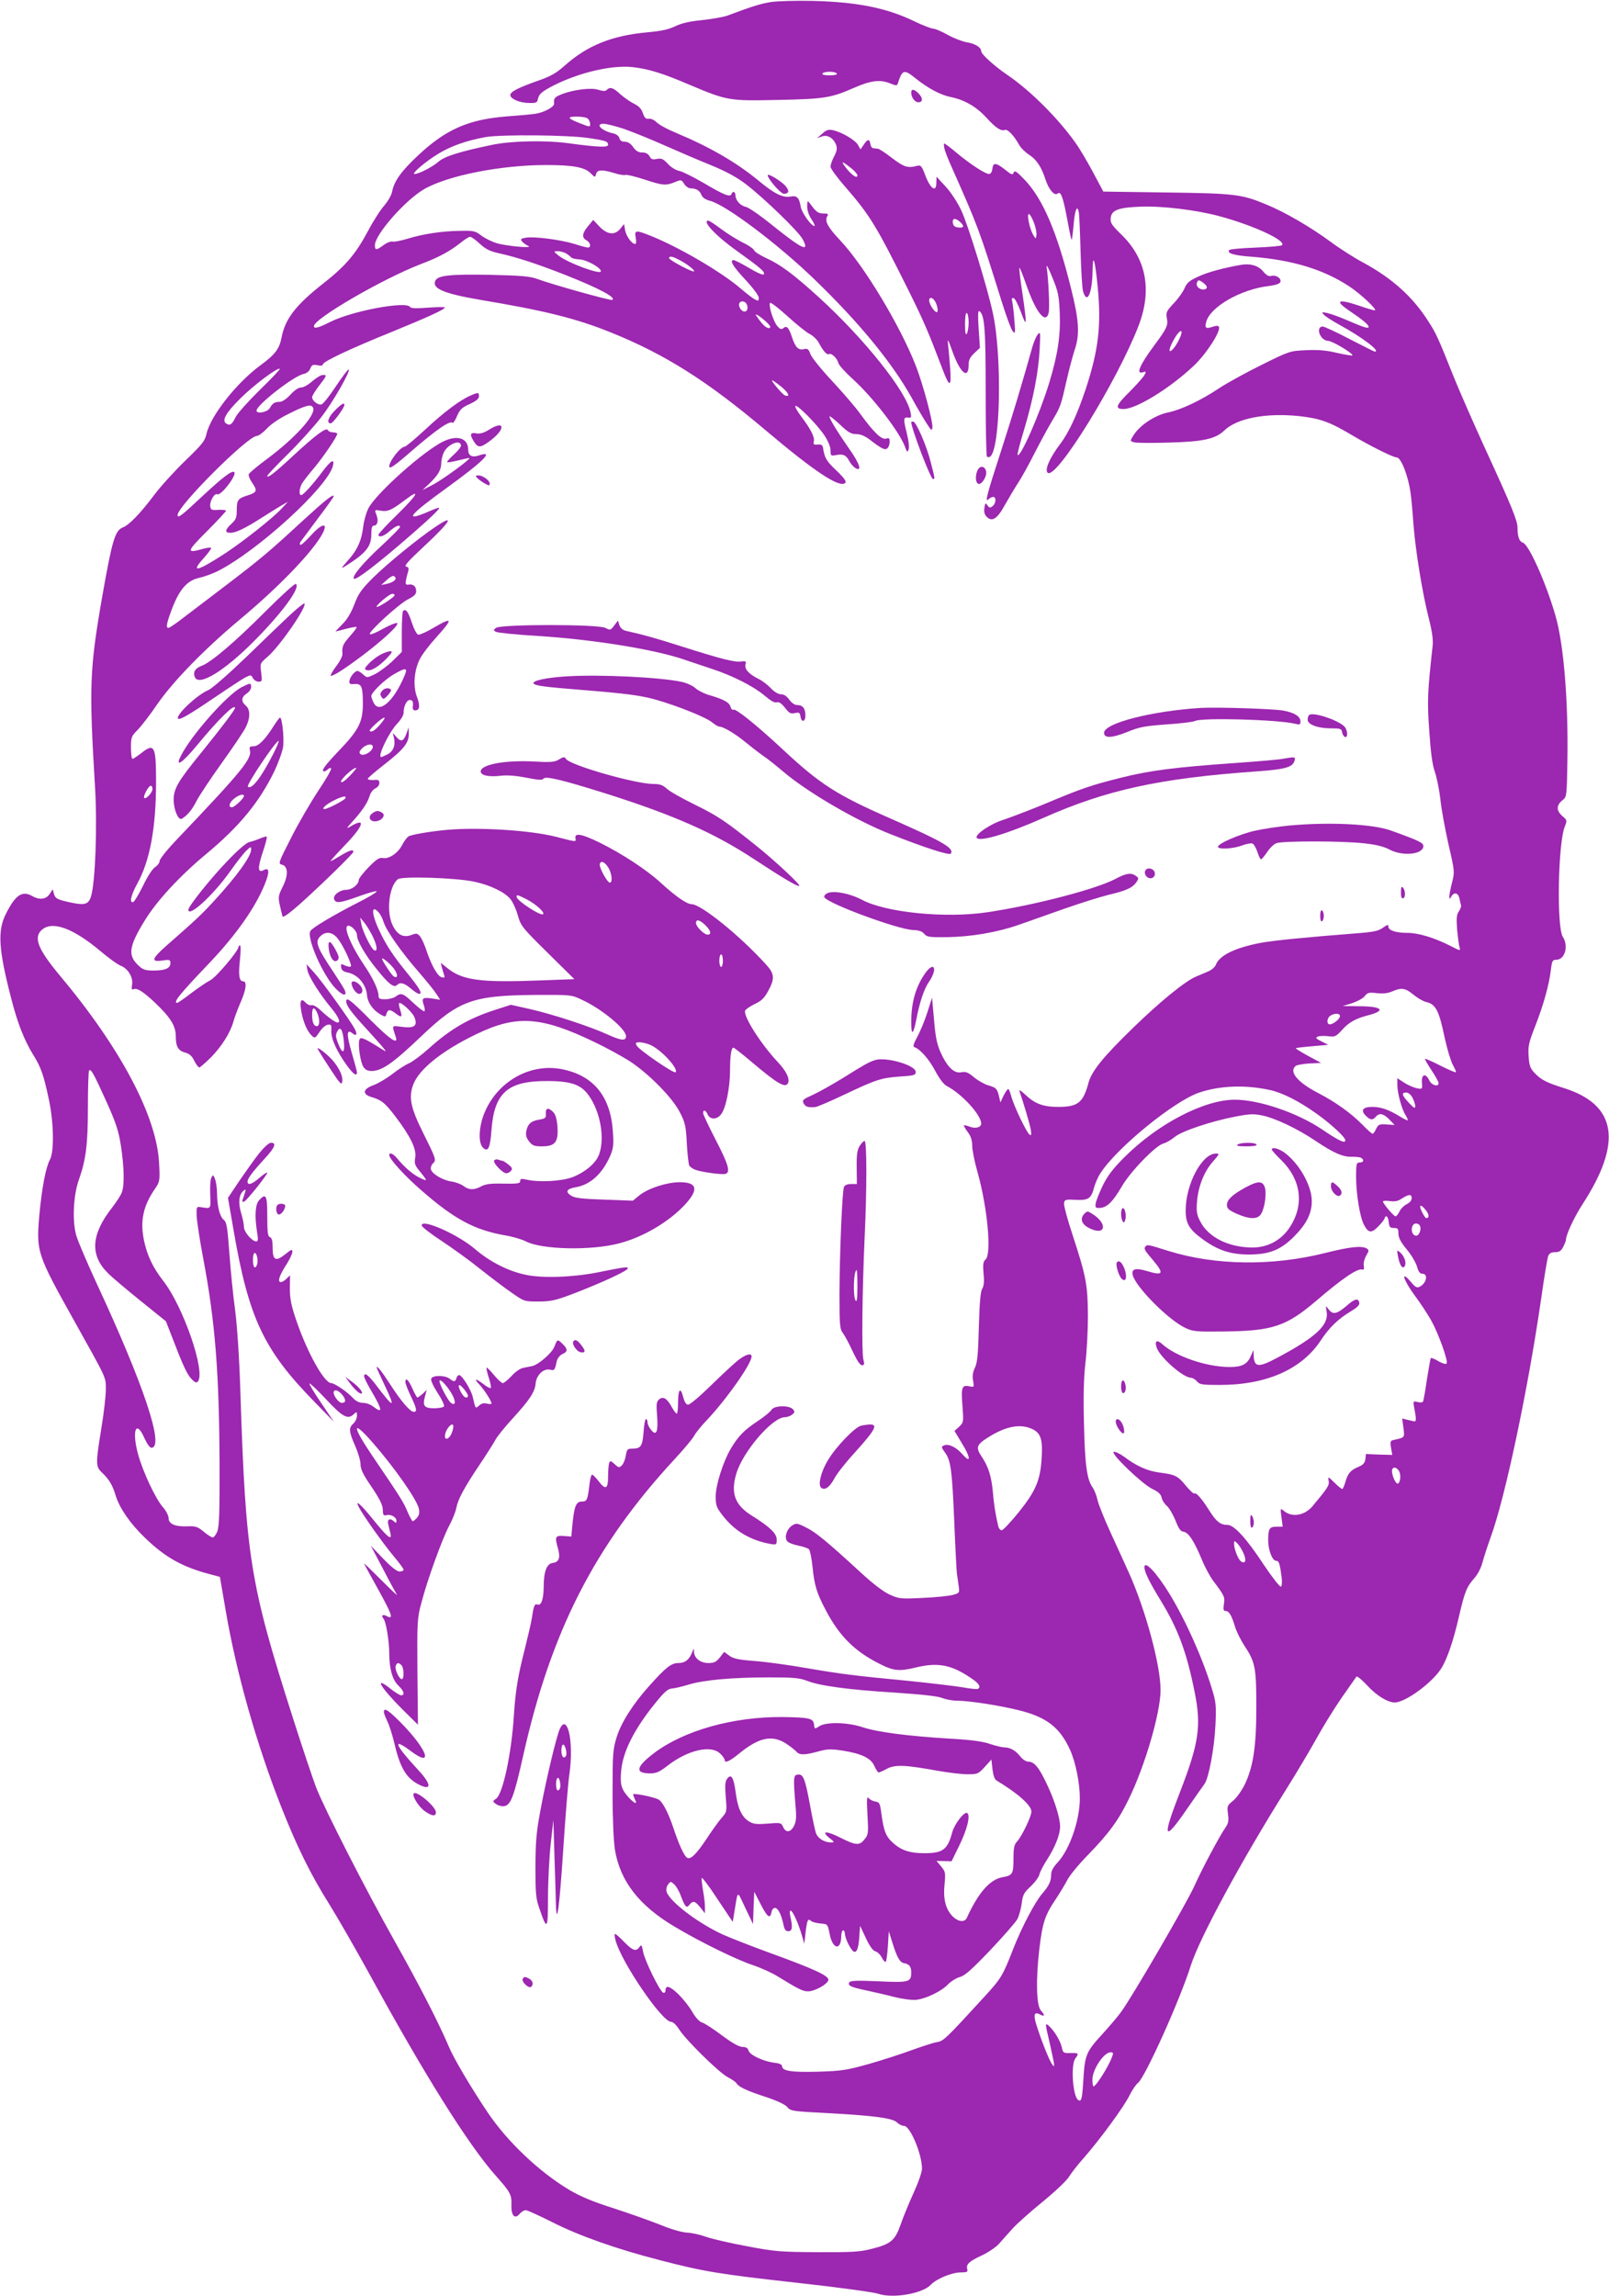 <?xml version="1.0" standalone="no"?>
<!DOCTYPE svg PUBLIC "-//W3C//DTD SVG 20010904//EN"
 "http://www.w3.org/TR/2001/REC-SVG-20010904/DTD/svg10.dtd">
<svg version="1.0" xmlns="http://www.w3.org/2000/svg"
 width="897pt" height="1280pt" viewBox="0 0 897 1280"
 preserveAspectRatio="xMidYMid meet">
<g transform="translate(0,1280) scale(0.1,-0.1)"
fill="#9c27b0" stroke="none">
<path d="M4300 12789 c-58 -9 -109 -25 -245 -76 -22 -8 -85 -19 -140 -25 -71
-7 -114 -17 -150 -34 -37 -18 -77 -27 -155 -34 -198 -18 -335 -73 -461 -185
-47 -42 -78 -60 -147 -84 -113 -40 -157 -62 -157 -81 0 -21 53 -44 105 -44 37
-1 45 2 48 19 6 31 21 44 91 80 144 72 322 113 436 101 90 -10 166 -33 320
-99 211 -89 220 -90 495 -84 256 5 295 12 420 67 93 41 146 48 200 26 38 -15
41 -15 46 1 24 75 34 78 96 28 71 -57 140 -94 198 -106 76 -15 144 -54 199
-115 52 -57 82 -77 104 -68 15 5 50 -32 79 -84 9 -17 35 -42 57 -56 40 -26 67
-67 90 -138 18 -55 50 -92 67 -77 18 15 30 -17 55 -150 10 -57 21 -106 23
-108 2 -2 7 35 11 82 7 84 20 117 29 73 3 -13 7 -111 10 -218 3 -107 9 -208
14 -224 22 -76 51 -12 53 114 1 106 14 63 29 -94 20 -211 4 -346 -66 -561 -47
-142 -95 -246 -143 -309 -60 -79 -90 -149 -69 -162 51 -32 386 512 505 819 77
200 44 375 -97 511 -52 51 -61 64 -58 90 4 45 42 59 164 64 121 5 312 -18 442
-53 189 -51 374 -136 349 -162 -5 -4 -71 -10 -147 -13 -77 -3 -142 -9 -146
-13 -18 -18 23 -31 123 -38 228 -18 399 -70 543 -164 65 -42 163 -135 144
-135 -6 0 -44 11 -84 25 -124 42 -144 30 -52 -31 68 -46 102 -74 102 -86 0
-12 -27 -3 -120 37 -41 18 -91 36 -110 40 -31 7 -33 6 -21 -8 7 -9 47 -35 89
-58 125 -68 232 -149 196 -149 -3 0 -66 32 -140 70 -74 39 -142 70 -150 70
-23 0 -28 -28 -10 -55 10 -15 26 -25 40 -25 22 0 136 -67 136 -81 0 -3 -37 3
-82 13 -61 15 -107 19 -175 16 -91 -4 -93 -4 -250 -82 -87 -43 -195 -102 -241
-133 -98 -65 -207 -117 -280 -132 -74 -15 -162 -74 -195 -131 -18 -29 -18 -29
8 -36 14 -3 101 -4 193 -1 188 5 258 20 307 67 71 69 231 99 414 81 119 -13
173 -32 297 -106 101 -60 231 -125 251 -125 24 0 65 -106 77 -200 4 -25 11
-103 16 -175 12 -149 50 -385 87 -528 17 -67 23 -114 20 -145 -29 -262 -31
-309 -19 -476 8 -121 17 -188 31 -228 11 -32 25 -101 31 -154 5 -52 26 -165
45 -250 35 -151 35 -155 20 -213 -8 -32 -15 -67 -15 -77 1 -18 1 -18 11 -1 15
26 38 21 45 -10 3 -16 7 -33 9 -39 2 -7 -4 -22 -12 -34 -13 -18 -14 -38 -10
-99 4 -42 10 -87 13 -99 7 -24 7 -24 -53 7 -90 45 -176 71 -237 71 -65 0 -106
14 -106 35 0 13 -6 11 -30 -6 -24 -18 -51 -24 -142 -31 -281 -22 -469 -40
-542 -54 -140 -27 -227 -69 -247 -120 -4 -13 -24 -31 -44 -39 -19 -8 -50 -21
-68 -29 -60 -25 -201 -140 -351 -286 -165 -160 -230 -241 -247 -303 -30 -113
-59 -137 -169 -137 -84 0 -130 17 -184 68 -21 20 -36 30 -33 21 22 -64 57
-181 63 -213 5 -30 4 -37 -6 -31 -16 10 -88 160 -102 213 -6 23 -14 42 -17 42
-4 0 -16 -17 -26 -37 l-18 -38 -7 31 c-10 45 -17 52 -60 64 -21 6 -57 26 -80
45 -33 28 -47 33 -71 28 -40 -8 -78 29 -115 110 -21 48 -29 86 -37 184 l-11
122 -26 -82 c-15 -46 -40 -107 -56 -136 -22 -41 -26 -55 -16 -58 33 -12 82
-68 116 -133 24 -44 47 -75 65 -84 84 -44 191 -161 191 -209 0 -21 -31 -30
-65 -17 -15 6 -29 9 -31 7 -2 -2 7 -19 21 -37 18 -24 25 -47 25 -77 0 -23 13
-90 30 -148 56 -201 79 -457 44 -486 -13 -11 -15 -26 -11 -77 5 -45 2 -70 -7
-85 -10 -16 -15 -77 -19 -213 -4 -153 -8 -198 -22 -228 -12 -25 -15 -47 -10
-72 6 -37 6 -37 -23 -31 -40 8 -45 -7 -36 -115 6 -84 6 -87 -19 -111 l-26 -23
39 -65 c51 -81 55 -121 7 -67 -34 40 -77 61 -102 52 -19 -8 -19 -10 5 -43 31
-44 38 -99 50 -386 6 -148 13 -279 15 -290 2 -11 6 -39 9 -62 6 -42 6 -42 -31
-53 -21 -6 -97 -14 -169 -17 -125 -6 -133 -5 -185 19 -34 15 -95 62 -162 124
-186 171 -250 224 -304 250 -50 25 -54 25 -78 10 -28 -19 -43 -62 -28 -85 5
-9 33 -20 61 -26 28 -5 56 -15 62 -21 6 -6 15 -51 20 -100 10 -100 23 -145 75
-242 73 -139 157 -224 290 -292 84 -44 115 -48 210 -25 123 30 198 16 307 -58
46 -30 58 -50 40 -61 -5 -3 -44 1 -88 9 -43 7 -176 23 -294 35 -312 30 -376
38 -569 71 -96 17 -226 35 -290 40 -93 7 -122 13 -145 30 l-29 21 -24 -31
c-20 -25 -32 -31 -64 -31 -44 0 -79 27 -80 63 0 21 -1 21 -10 -3 -17 -42 -40
-60 -77 -60 -40 0 -71 -25 -163 -128 -90 -100 -156 -204 -181 -285 -21 -67
-23 -90 -23 -312 0 -144 6 -270 13 -315 29 -176 135 -312 332 -429 144 -86
346 -185 440 -216 42 -14 104 -42 136 -62 119 -73 140 -83 169 -83 38 0 109
40 113 63 5 23 -80 62 -328 152 -102 37 -218 83 -259 101 -140 64 -299 185
-315 240 -3 11 0 29 8 39 14 19 15 19 35 1 11 -10 28 -39 37 -65 23 -61 32
-70 48 -48 19 24 31 21 60 -15 l26 -33 0 36 c0 19 -5 61 -11 93 -5 31 -9 62
-7 68 2 5 42 -47 88 -118 l85 -127 8 49 c22 133 14 130 62 29 l43 -90 3 90 4
90 38 -74 c37 -71 51 -79 59 -36 2 11 10 20 18 20 17 0 35 -35 47 -90 6 -31
13 -40 28 -40 22 0 25 23 11 82 -4 20 -4 33 2 33 11 0 44 -74 63 -140 l13 -45
7 64 c9 71 13 79 31 63 7 -6 31 -12 53 -14 39 -3 39 -3 50 -57 16 -87 64 -97
65 -13 0 17 5 32 10 32 6 0 10 -8 10 -17 1 -31 38 -103 54 -103 16 0 24 30 28
105 l3 40 32 -68 c21 -45 40 -71 53 -74 12 -3 28 -19 36 -35 9 -17 19 -27 22
-23 4 4 9 43 12 88 l5 82 22 -70 c24 -77 41 -105 63 -108 29 -5 40 -19 40 -51
0 -55 -11 -58 -183 -50 -119 5 -156 4 -162 -6 -11 -18 9 -27 95 -45 41 -9 113
-25 158 -37 49 -12 100 -18 122 -15 56 7 141 49 175 86 17 17 47 36 67 41 28
8 66 42 170 151 73 77 141 155 150 172 9 18 20 57 24 87 6 48 12 60 50 95 23
22 46 52 49 68 4 15 24 54 46 87 41 64 69 135 69 178 0 47 -29 142 -71 231
-45 97 -72 131 -105 131 -13 0 -32 12 -44 27 -27 35 -57 52 -90 53 -14 0 -51
9 -81 19 -39 14 -104 23 -230 30 -228 14 -398 36 -479 63 -83 28 -204 31 -242
6 -26 -17 -27 -17 -30 10 -4 34 -26 39 -178 41 -274 2 -550 -76 -715 -202
-100 -76 -107 -112 -21 -112 35 0 53 8 99 44 113 87 242 116 292 66 14 -13 25
-29 25 -35 0 -20 26 -9 80 35 110 90 183 106 261 57 24 -16 50 -36 58 -45 17
-21 46 -21 122 0 51 14 70 15 136 5 107 -17 160 -43 178 -87 9 -19 19 -35 23
-35 4 0 26 9 47 21 46 24 104 21 285 -12 58 -10 131 -19 164 -19 56 0 60 2 96
41 l37 41 6 -54 c4 -34 12 -57 23 -63 118 -71 194 -138 194 -173 0 -27 -53
-138 -81 -168 -15 -16 -19 -35 -19 -96 0 -84 -5 -92 -62 -102 -70 -13 -133
-85 -198 -226 -12 -27 -48 -23 -79 8 -39 39 -54 97 -45 181 6 62 4 69 -19 97
l-26 31 42 -1 42 -1 44 90 c44 90 62 167 43 179 -16 10 -70 -60 -83 -106 -26
-98 -52 -118 -156 -118 -81 0 -128 16 -174 57 -41 37 -52 65 -66 168 -7 54
-11 60 -33 63 -14 2 -31 11 -37 19 -10 13 -12 -5 -7 -93 6 -102 5 -111 -16
-136 -28 -37 -49 -35 -136 9 -77 39 -110 38 -59 -3 28 -22 28 -24 8 -24 -36 0
-71 21 -83 49 -6 15 -21 86 -34 158 -28 150 -38 176 -69 171 -24 -3 -25 -15
-12 -174 6 -65 4 -86 -9 -113 -20 -37 -46 -38 -61 -3 -10 22 -14 23 -85 17
-64 -5 -80 -3 -106 13 -40 26 -62 75 -73 163 -11 82 -25 104 -47 74 -12 -15
-13 -37 -8 -102 7 -81 6 -83 -22 -115 -16 -18 -55 -72 -87 -121 -57 -85 -87
-114 -107 -102 -16 10 -45 73 -74 160 -29 89 -63 154 -86 165 -31 15 -140 36
-140 28 0 -5 5 -18 10 -29 17 -31 -5 -22 -39 16 -38 43 -45 71 -38 144 9 106
72 231 188 375 52 64 71 82 95 84 16 1 58 11 94 22 86 26 246 40 446 40 138 0
171 -3 213 -19 70 -28 231 -50 492 -66 149 -10 239 -20 262 -30 20 -8 57 -15
83 -15 67 0 241 -27 351 -55 149 -38 222 -95 278 -218 31 -67 55 -186 55 -271
0 -122 -57 -287 -125 -359 -24 -26 -35 -46 -35 -68 0 -36 -13 -62 -51 -106
-40 -47 -112 -184 -159 -303 -60 -154 -67 -166 -162 -270 -217 -237 -228 -247
-264 -253 -20 -3 -83 -24 -142 -45 -59 -22 -168 -57 -242 -78 -122 -34 -149
-38 -280 -42 -148 -4 -200 4 -200 31 0 9 -15 16 -43 19 -60 7 -138 43 -144 68
-4 14 -14 20 -33 20 -19 0 -57 21 -116 65 -48 36 -97 68 -110 71 -14 4 -35 26
-53 57 -16 29 -52 74 -79 101 -48 46 -72 53 -72 20 0 -9 -6 -14 -12 -12 -19 6
-105 182 -113 230 -7 37 -9 40 -20 25 -19 -27 -37 -21 -85 28 -24 25 -47 45
-51 45 -4 0 -3 -17 3 -37 33 -122 259 -453 309 -453 11 0 29 -17 45 -42 38
-60 223 -242 272 -267 23 -12 45 -27 49 -35 12 -19 55 -40 166 -76 62 -21 104
-41 116 -55 17 -22 28 -24 227 -34 259 -14 361 -28 385 -52 11 -11 28 -19 39
-19 34 0 100 -157 100 -238 0 -20 -20 -77 -47 -136 -25 -55 -58 -135 -72 -176
-31 -89 -55 -109 -163 -136 -61 -16 -109 -19 -298 -18 -208 1 -238 3 -395 33
-93 17 -197 41 -230 53 -33 12 -80 22 -105 23 -26 1 -87 18 -145 42 -55 22
-173 64 -262 93 -117 37 -186 66 -249 103 -169 101 -348 271 -458 436 -91 136
-187 298 -213 361 -57 134 -164 343 -303 590 -162 288 -390 735 -437 855 -17
44 -77 222 -132 395 -238 745 -261 891 -291 1815 -6 191 -18 364 -29 451 -11
78 -25 220 -32 315 -11 148 -15 176 -31 189 -23 18 -37 76 -38 147 0 28 -5 64
-11 80 -9 25 -11 26 -20 10 -6 -10 -9 -52 -7 -95 3 -83 6 -80 -52 -71 -24 4
-25 2 -24 -46 1 -27 17 -135 37 -240 67 -354 89 -639 91 -1145 1 -272 -2 -352
-13 -378 -7 -17 -19 -32 -25 -32 -6 0 -29 14 -50 32 -34 28 -46 32 -90 30 -68
-3 -106 13 -106 45 0 14 -14 42 -32 62 -41 47 -111 196 -138 294 -36 131 -12
197 34 93 15 -33 31 -56 40 -56 75 0 -42 351 -307 920 -52 113 -103 232 -112
264 -23 79 -16 226 15 311 39 110 50 195 50 404 0 109 3 201 7 204 10 11 26
-18 96 -173 54 -120 68 -163 81 -246 18 -117 21 -221 5 -261 -5 -15 -30 -53
-53 -83 -119 -151 -126 -267 -23 -368 24 -24 106 -93 183 -155 l139 -112 33
-85 c62 -162 84 -209 109 -236 18 -19 27 -24 35 -16 48 48 -80 421 -194 565
-55 71 -87 137 -105 221 -23 111 -5 194 62 291 26 39 27 43 22 140 -12 261
-215 644 -554 1048 -125 150 -149 215 -96 257 59 47 173 4 321 -120 46 -39 98
-77 117 -84 41 -17 69 -67 61 -107 -4 -21 -2 -27 9 -23 20 8 53 -13 119 -75
88 -84 116 -130 116 -188 0 -58 14 -81 55 -91 21 -6 36 -19 48 -45 10 -20 23
-37 28 -37 5 0 33 25 64 55 60 61 109 138 126 200 6 22 24 70 40 107 32 73 37
118 14 118 -22 0 -27 36 -17 123 4 42 5 77 0 77 -4 0 -8 -3 -8 -7 0 -23 -124
-169 -156 -186 -21 -11 -69 -43 -108 -73 -39 -30 -74 -54 -78 -54 -26 0 14 49
182 225 147 155 254 307 306 436 28 69 26 96 -6 79 -33 -18 -35 11 -5 100 15
45 25 83 22 86 -2 3 -20 -2 -38 -10 -19 -8 -46 -17 -60 -20 -16 -4 -63 -44
-120 -104 -92 -95 -219 -254 -219 -273 0 -46 140 82 233 214 36 51 77 103 91
116 24 23 26 23 26 5 0 -37 -80 -148 -205 -284 -71 -78 -107 -111 -269 -253
-80 -71 -86 -91 -21 -81 41 6 45 4 45 -15 0 -28 -29 -41 -93 -41 -46 0 -60 4
-85 28 -61 57 -54 106 35 251 69 112 195 248 343 371 184 153 294 287 377 456
24 50 47 113 51 140 7 48 -5 164 -17 164 -3 0 -19 -21 -36 -48 -48 -76 -84
-112 -112 -112 -21 0 -24 -4 -20 -21 13 -47 -43 -116 -400 -491 -57 -59 -103
-116 -103 -127 0 -10 -12 -26 -26 -35 -15 -10 -43 -54 -67 -104 -23 -47 -48
-88 -54 -90 -23 -7 -14 36 22 102 71 128 105 312 105 568 0 202 -9 219 -85
158 -21 -16 -42 -30 -46 -30 -5 0 -9 28 -9 63 0 58 3 64 36 97 19 19 70 84
111 145 89 128 261 305 458 470 209 174 390 360 454 465 48 79 11 81 -58 3
-28 -31 -54 -54 -57 -50 -4 4 -3 12 3 19 5 7 48 65 96 129 48 63 87 118 87
122 0 17 -46 -20 -177 -140 -182 -168 -227 -206 -421 -354 -90 -68 -197 -150
-238 -181 -41 -32 -79 -58 -85 -58 -16 0 -10 27 22 112 41 105 84 153 150 167
27 6 73 23 102 37 225 114 612 468 643 587 10 43 -10 32 -57 -30 -55 -74 -109
-133 -120 -133 -15 0 -10 44 8 70 9 14 39 52 67 85 52 63 126 172 126 187 0 4
-11 8 -24 8 -13 0 -26 6 -28 12 -7 19 -67 -25 -193 -142 -108 -100 -145 -128
-145 -113 0 5 52 60 116 123 64 63 146 154 183 202 65 82 171 268 154 268 -5
0 -36 -42 -71 -94 -34 -52 -70 -97 -79 -100 -17 -7 -53 19 -53 40 0 7 15 32
33 56 50 65 51 68 28 68 -12 0 -38 -16 -60 -35 -21 -19 -49 -35 -62 -35 -15 0
-37 -15 -60 -40 -23 -25 -46 -40 -60 -40 -28 0 -40 -8 -55 -35 -13 -23 -74
-34 -74 -14 0 31 206 192 261 204 19 4 34 16 39 31 8 20 14 23 40 18 19 -4 30
-2 30 5 0 15 150 86 382 180 198 81 298 126 298 137 0 3 -42 3 -94 -1 -65 -5
-96 -4 -100 4 -22 34 -324 -22 -446 -84 -65 -33 -90 -39 -90 -23 1 42 384 264
594 345 103 39 162 71 223 119 23 19 47 34 54 34 6 0 31 -17 54 -39 34 -31 56
-42 116 -55 97 -22 206 -58 359 -118 192 -76 287 -127 263 -140 -8 -5 -331 85
-418 117 -41 15 -89 19 -265 23 -224 4 -292 -3 -304 -35 -17 -42 51 -70 249
-104 364 -61 537 -104 730 -182 301 -121 539 -271 865 -547 272 -230 412 -322
442 -292 8 8 -5 27 -50 70 -56 53 -65 69 -74 127 -3 15 -10 19 -30 17 -21 -2
-25 1 -21 17 6 23 -17 69 -70 139 -22 29 -37 56 -33 59 10 10 121 -103 162
-164 21 -32 34 -64 34 -83 0 -31 2 -32 30 -27 40 8 58 0 75 -34 9 -16 24 -33
35 -39 37 -20 23 25 -35 107 -67 96 -116 176 -110 182 3 2 29 -19 59 -47 44
-42 61 -52 90 -52 24 0 48 -10 79 -34 65 -50 82 -57 95 -44 7 7 12 23 12 36 0
19 -4 22 -20 17 -25 -8 -69 35 -142 135 -25 36 -96 118 -157 184 -61 65 -116
133 -123 152 -10 28 -16 32 -35 28 -32 -8 -49 9 -68 67 -18 55 -30 66 -49 49
-11 -8 -18 -5 -34 14 -21 27 -47 107 -40 127 2 7 42 -23 94 -70 49 -45 106
-91 126 -102 21 -10 45 -34 54 -52 22 -43 45 -68 56 -61 13 8 45 -23 52 -50 3
-12 39 -52 80 -89 113 -102 265 -300 293 -382 9 -26 12 -28 18 -11 5 11 1 49
-10 92 -20 80 -19 90 9 86 16 -2 18 2 12 30 -23 116 -256 408 -509 639 -141
128 -215 184 -295 220 -34 16 -65 35 -68 44 -4 9 -33 29 -67 45 -33 17 -86 50
-119 75 -33 25 -64 45 -69 45 -38 0 42 -86 161 -170 128 -92 154 -114 149
-128 -3 -8 -32 4 -81 33 -42 25 -82 45 -88 45 -25 0 -4 -35 65 -109 43 -46 75
-89 75 -101 0 -18 -3 -19 -22 -9 -13 7 -48 34 -78 60 -107 92 -339 228 -499
293 -87 35 -95 34 -87 -9 4 -21 3 -35 -3 -35 -19 0 -49 42 -56 76 l-6 35 -20
-25 c-31 -39 -73 -35 -117 11 l-35 37 -28 -34 c-34 -40 -37 -65 -9 -80 22 -12
27 -40 8 -40 -7 0 -41 9 -75 20 -78 24 -227 43 -271 35 -29 -5 -32 -8 -21 -22
8 -8 22 -19 34 -24 32 -15 -123 -1 -178 16 -26 8 -64 27 -84 42 -34 26 -43 28
-120 26 -101 -1 -207 -18 -292 -44 -36 -11 -73 -18 -82 -16 -10 3 -33 -6 -50
-19 -41 -30 -49 -30 -49 -1 0 59 167 249 272 311 131 77 429 136 683 136 148
0 215 -12 248 -46 24 -24 25 -24 30 -4 6 24 33 26 102 5 27 -9 55 -13 63 -10
7 2 53 -9 103 -25 102 -34 122 -36 172 -15 34 14 36 14 51 -10 9 -14 25 -25
35 -25 32 0 52 -12 61 -36 6 -15 22 -27 50 -34 89 -24 376 -240 579 -436 248
-239 432 -463 541 -657 34 -62 74 -130 89 -152 23 -36 26 -38 29 -18 4 30 -51
237 -92 343 -87 223 -288 558 -423 701 -68 72 -86 106 -72 132 9 14 5 17 -21
17 -29 0 -40 8 -74 55 -15 19 -15 18 -16 -16 0 -22 9 -50 25 -73 13 -20 20
-36 16 -36 -19 0 -70 72 -77 107 -9 53 -21 64 -59 57 -42 -7 -89 16 -180 92
-125 102 -269 185 -460 265 -44 18 -90 43 -103 56 -14 14 -33 23 -45 21 -17
-2 -24 5 -33 31 -8 24 -22 39 -48 52 -21 10 -55 34 -77 53 -41 38 -58 43 -76
25 -8 -8 -20 -8 -46 0 -40 14 -142 1 -207 -25 -38 -15 -44 -23 -41 -51 3 -18
-55 -50 -103 -57 -22 -4 -95 -10 -161 -15 -214 -17 -340 -72 -497 -220 -92
-86 -131 -142 -142 -199 -3 -19 -23 -53 -43 -77 -21 -23 -62 -87 -91 -142 -69
-129 -124 -194 -247 -291 -156 -122 -215 -199 -235 -302 -12 -64 -36 -96 -115
-154 -137 -100 -281 -284 -304 -385 -8 -39 -25 -59 -119 -150 -60 -58 -138
-144 -173 -191 -75 -100 -139 -167 -174 -180 -44 -17 -60 -73 -115 -385 -71
-409 -74 -500 -40 -1066 13 -221 1 -533 -23 -607 -14 -44 -35 -50 -117 -32
-71 15 -83 22 -90 50 l-6 23 -17 -26 c-20 -31 -57 -35 -97 -12 -56 32 -94 7
-147 -99 -48 -94 -41 -199 29 -470 35 -137 72 -232 122 -314 44 -70 59 -113
87 -244 29 -131 32 -298 7 -343 -23 -43 -45 -159 -59 -312 -17 -201 -13 -214
196 -588 184 -330 175 -309 175 -382 0 -34 -11 -131 -25 -215 -32 -197 -32
-213 3 -246 40 -38 60 -71 77 -129 21 -69 80 -155 162 -234 117 -113 213 -166
378 -208 l41 -11 33 -192 c60 -349 171 -739 308 -1088 88 -223 164 -378 269
-545 48 -77 150 -255 227 -395 300 -550 550 -949 701 -1118 81 -91 89 -106 87
-161 -2 -61 18 -84 46 -52 9 12 25 21 34 21 9 0 76 -31 150 -68 148 -75 357
-149 599 -211 241 -63 332 -78 765 -126 227 -25 424 -52 451 -61 82 -28 247 1
293 50 31 33 117 69 167 69 35 0 41 3 36 19 -7 26 11 43 82 76 35 16 77 45 94
63 16 19 50 56 74 83 23 27 99 94 166 149 68 55 136 119 150 141 14 23 51 70
83 106 89 101 227 289 256 350 15 30 36 61 47 69 38 28 233 459 295 656 50
155 282 584 531 980 62 99 139 229 172 289 33 60 94 159 136 220 42 60 80 114
84 120 3 5 30 -17 60 -49 52 -57 113 -94 153 -95 60 0 209 109 260 190 33 52
69 158 100 295 31 133 41 159 86 210 17 19 37 57 44 87 8 29 28 91 45 138 80
217 208 822 281 1325 17 121 35 230 40 243 6 16 17 22 39 22 23 0 33 7 45 30
8 16 15 34 15 39 0 28 47 128 91 196 226 347 193 557 -103 650 -98 31 -125 45
-163 84 -24 26 -30 41 -33 94 -4 55 1 76 37 168 47 120 77 230 87 312 6 51 9
57 30 57 48 0 70 76 37 127 -36 54 -27 526 11 617 13 32 13 34 -16 59 -33 30
-32 60 6 89 20 16 21 27 24 210 6 335 -20 659 -67 818 -52 181 -148 395 -181
405 -20 6 -30 33 -30 83 0 40 -33 121 -183 447 -63 138 -142 318 -175 400 -84
211 -96 237 -138 302 -87 138 -202 241 -362 328 -51 27 -134 80 -185 118 -109
80 -252 164 -357 207 -137 57 -173 62 -557 67 l-352 5 -57 107 c-31 58 -75
133 -99 166 -98 138 -253 292 -380 378 -73 50 -145 115 -145 132 0 21 -34 42
-79 49 -24 4 -72 22 -106 41 -34 19 -71 35 -81 35 -11 0 -58 18 -104 40 -156
76 -321 109 -570 115 -91 2 -194 -1 -230 -6z m365 -399 c4 -6 -12 -10 -40 -10
-28 0 -44 4 -40 10 3 6 21 10 40 10 19 0 37 -4 40 -10z m-1387 -252 c7 -7 12
-20 12 -30 0 -17 -3 -16 -52 3 -75 29 -81 39 -22 39 28 0 55 -5 62 -12z m202
-57 c48 -17 150 -58 226 -92 77 -34 193 -84 258 -110 85 -35 142 -66 195 -106
102 -79 293 -263 316 -307 41 -76 -3 -55 -170 79 -65 53 -132 99 -147 102 -31
6 -58 37 -58 65 0 20 -16 25 -22 6 -7 -19 -46 -3 -155 62 -57 33 -117 63 -135
67 -19 3 -47 20 -64 39 -27 29 -37 33 -62 28 -24 -5 -32 -2 -41 15 -8 14 -21
21 -41 21 -20 0 -35 8 -50 30 -14 20 -30 30 -47 30 -17 0 -27 7 -30 20 -3 12
-17 22 -32 26 -65 13 -107 54 -56 54 15 0 67 -13 115 -29z m-195 -51 c92 -14
105 -18 105 -37 0 -16 -53 -14 -225 9 -127 17 -316 13 -425 -10 -176 -37 -261
-63 -295 -93 -34 -30 -109 -68 -134 -69 -20 0 59 68 131 112 70 43 159 75 266
94 89 15 462 12 577 -6z m-132 -641 c12 -7 25 -17 29 -22 3 -6 25 -12 48 -13
41 -2 120 -46 120 -66 0 -22 -188 48 -237 88 -28 23 -28 23 -5 24 13 0 33 -5
45 -11z m630 -36 c44 -22 87 -55 87 -65 0 -5 -31 7 -70 28 -38 20 -70 40 -70
45 0 13 17 11 53 -8z m382 -254 c9 -28 -9 -46 -30 -29 -8 7 -15 21 -15 31 0
26 37 25 45 -2z m109 -95 c18 -17 25 -29 17 -32 -14 -5 -35 12 -63 51 -19 27
-20 28 -2 19 10 -6 32 -23 48 -38z m-2826 -378 c-64 -63 -125 -131 -135 -152
-20 -41 -31 -48 -52 -35 -26 17 -1 61 79 140 74 74 209 175 220 165 2 -3 -48
-56 -112 -118z m2908 18 c40 -33 52 -60 20 -48 -15 6 -81 84 -71 84 4 0 26
-16 51 -36z m-2610 -118 c15 -40 -102 -169 -257 -284 -53 -39 -99 -78 -102
-85 -3 -8 6 -30 20 -50 29 -42 26 -51 -25 -68 -55 -17 -62 -26 -62 -81 0 -43
-4 -54 -30 -78 -37 -34 -38 -50 -5 -50 30 0 80 24 174 84 36 23 84 53 106 66
l40 23 -35 -38 c-48 -52 -210 -180 -311 -247 -159 -104 -200 -114 -124 -30 26
29 45 55 42 58 -3 3 -22 1 -44 -5 -96 -27 -95 -18 20 97 59 59 107 111 107
115 0 4 -19 6 -42 5 -38 -3 -43 0 -46 20 -4 27 24 75 39 67 19 -12 111 107 95
123 -12 12 -63 -27 -179 -135 -114 -107 -137 -125 -137 -104 0 50 391 441 442
441 9 0 34 18 55 40 22 25 72 59 126 85 93 47 124 54 133 31z m-222 -1927
c-65 -129 -122 -204 -142 -184 -10 9 154 254 171 255 4 0 -9 -32 -29 -71z
m-674 -197 c0 -20 -36 -59 -46 -50 -8 8 24 68 36 68 6 0 10 -8 10 -18z m510
-39 c0 -13 -53 -63 -67 -63 -22 0 -15 27 13 49 26 21 54 28 54 14z m6519
-1107 c23 -19 54 -37 70 -41 55 -12 73 -46 105 -200 14 -64 35 -133 46 -152
11 -20 19 -37 16 -40 -2 -2 -41 14 -86 37 -45 23 -84 40 -86 38 -2 -2 15 -31
36 -63 22 -33 40 -66 40 -72 0 -24 -39 -13 -52 15 -20 42 -44 35 -41 -12 3
-38 3 -38 -29 -32 -18 4 -50 18 -70 31 l-38 25 0 -38 c0 -45 25 -137 47 -170
8 -13 13 -25 11 -27 -2 -2 -24 9 -48 24 -57 35 -103 51 -149 51 -52 0 -67 -18
-39 -47 25 -27 41 -29 58 -8 19 23 43 18 75 -15 l30 -31 -45 3 c-40 3 -46 0
-58 -24 -7 -16 -16 -28 -20 -28 -4 0 -30 23 -57 51 -62 63 -148 125 -244 175
-117 60 -167 120 -128 152 7 6 42 12 77 14 l65 3 -72 39 c-40 22 -71 41 -69
43 1 2 43 7 92 11 l89 8 -38 19 c-32 16 -35 20 -20 27 10 4 36 4 58 2 37 -5
43 -2 77 35 37 42 75 63 143 81 103 26 83 50 -43 51 l-97 1 53 16 c29 10 61
27 70 39 15 20 23 22 67 17 34 -4 61 -1 85 9 53 23 74 20 119 -17z m-409 -120
c0 -16 -37 -46 -57 -46 -19 0 -16 37 5 49 25 15 52 13 52 -3z m-390 -412 c71
-16 160 -61 260 -132 81 -58 160 -131 160 -148 0 -20 -34 -4 -126 58 -138 94
-353 168 -490 168 -171 0 -429 -134 -616 -321 -66 -66 -94 -104 -122 -161 -19
-41 -37 -85 -38 -99 -3 -21 1 -24 26 -22 38 3 70 34 119 118 48 84 190 230
233 241 16 4 43 20 61 35 38 33 204 89 341 115 78 15 101 16 150 6 72 -15 198
-75 297 -142 99 -67 153 -90 202 -88 22 0 45 -2 51 -6 19 -11 14 -26 -8 -26
-18 0 -20 -7 -20 -82 1 -97 21 -222 44 -265 24 -47 43 -49 82 -7 19 19 34 40
34 45 0 5 4 9 9 9 6 0 11 -15 13 -32 3 -28 7 -33 29 -33 22 0 25 -4 25 -31 0
-23 13 -48 47 -89 26 -31 51 -75 57 -96 8 -29 16 -39 30 -39 33 0 23 -52 -13
-71 -17 -10 -25 -6 -53 27 -58 68 -40 8 22 -76 31 -41 72 -104 92 -139 41 -73
96 -226 87 -241 -4 -6 -22 -1 -45 12 -21 13 -41 20 -43 18 -3 -3 -12 -57 -22
-119 -9 -63 -19 -119 -22 -124 -3 -5 -17 -6 -30 -2 -25 6 -26 5 -19 -32 12
-59 12 -78 1 -76 -6 1 -23 5 -39 9 l-29 7 7 -52 c7 -55 8 -53 -47 -66 -27 -5
-28 -8 -22 -46 l7 -39 -74 2 -73 3 -3 -28 c-3 -22 -12 -32 -40 -44 -43 -18
-58 -36 -72 -85 -6 -21 -14 -38 -17 -38 -4 0 -24 16 -44 36 -35 34 -36 35 -32
10 5 -25 -4 -39 -90 -142 -45 -53 -115 -64 -161 -25 -18 15 -19 14 -12 -36 l7
-53 -35 0 c-39 0 -46 -11 -46 -76 0 -54 23 -114 44 -114 16 0 21 -14 31 -92 3
-26 2 -49 -4 -52 -5 -4 -48 51 -95 121 -97 148 -166 223 -203 223 -39 0 -62
18 -100 78 -43 68 -73 103 -84 97 -4 -3 -24 15 -45 40 -47 58 -61 65 -145 76
-71 9 -131 35 -205 91 -23 16 -48 28 -55 25 -21 -7 157 -178 214 -206 34 -16
49 -30 53 -49 3 -15 17 -36 30 -47 13 -12 34 -48 47 -80 18 -46 28 -61 45 -63
28 -4 59 -52 102 -155 17 -42 46 -95 63 -118 62 -82 67 -91 60 -131 -4 -31 -2
-38 10 -38 19 0 33 -24 53 -90 8 -26 32 -74 53 -106 59 -88 65 -123 65 -339 0
-220 -17 -333 -65 -433 -17 -34 -46 -75 -65 -90 -32 -26 -34 -29 -28 -74 5
-37 2 -52 -14 -75 -33 -47 -132 -233 -172 -323 -41 -93 -350 -624 -410 -705
-20 -28 -67 -82 -103 -122 -91 -99 -99 -117 -107 -251 -7 -115 -11 -129 -29
-118 -30 19 -43 196 -16 232 21 28 19 31 -27 30 -39 -1 -42 1 -48 30 -8 37
-41 92 -70 119 -24 22 -25 20 -1 -80 10 -44 21 -96 25 -115 5 -32 4 -33 -9
-16 -16 21 -65 146 -89 225 -16 54 -9 69 24 51 25 -13 26 -3 3 23 -25 27 -29
168 -9 341 18 150 31 190 94 283 21 32 49 78 62 103 12 25 64 88 115 140 116
119 171 194 228 312 91 186 177 483 177 607 0 139 -82 442 -175 651 -24 52
-70 155 -104 228 -34 74 -66 154 -72 179 -5 25 -18 58 -28 72 -32 45 -43 129
-48 358 -4 156 -1 255 8 335 8 62 14 181 14 263 -1 172 -9 218 -86 453 -28 84
-49 163 -47 175 3 20 7 22 64 19 72 -4 88 7 104 71 7 23 22 59 36 79 92 142
412 402 550 448 117 39 257 44 394 14z m795 -44 c8 -16 15 -37 15 -47 0 -14
-9 -9 -35 19 -40 43 -44 58 -15 58 11 0 26 -12 35 -30z m-5 -559 c0 -12 -11
-25 -27 -33 -15 -7 -34 -26 -41 -41 -7 -15 -17 -27 -22 -27 -10 0 -70 71 -70
82 0 5 17 6 38 3 27 -4 45 -1 67 14 39 25 55 26 55 2z m79 -67 c19 -24 20 -44
2 -44 -4 0 -15 16 -24 35 -20 41 -7 46 22 9z m-34 -85 c12 -19 -4 -61 -23 -57
-30 6 -28 68 2 68 8 0 18 -5 21 -11z m-2160 -1135 c47 -22 59 -58 52 -162 -7
-123 -33 -184 -129 -303 -44 -54 -86 -99 -94 -99 -7 0 -16 10 -19 23 -17 74
-24 121 -30 192 -8 86 -25 140 -62 195 -34 51 -30 66 33 106 100 64 182 80
249 48z m2045 -235 c12 -22 6 -69 -9 -69 -11 0 -31 46 -31 70 0 26 26 25 40
-1z m-866 -461 c16 -37 8 -57 -15 -42 -15 9 -39 68 -39 96 0 22 0 22 20 3 10
-11 26 -37 34 -57z m-735 -2805 c-20 -54 -89 -163 -103 -163 -3 0 -6 17 -6 38
0 56 64 152 101 152 16 0 17 -4 8 -27z"/>
<path d="M6900 6420 c-11 -7 4 -10 48 -10 40 0 61 4 57 10 -8 13 -85 13 -105
0z"/>
<path d="M7090 6392 c0 -4 23 -30 51 -57 115 -112 132 -255 46 -381 -48 -70
-122 -108 -206 -108 -132 1 -244 57 -289 144 -20 38 -23 55 -19 110 7 87 39
168 88 224 37 42 39 46 18 46 -78 0 -169 -170 -169 -318 0 -71 19 -104 91
-157 87 -64 156 -87 259 -88 116 0 179 25 254 100 70 71 99 128 99 198 0 86
-69 208 -152 270 -34 24 -71 33 -71 17z"/>
<path d="M6940 6179 c-71 -39 -100 -67 -100 -96 0 -20 11 -29 55 -49 76 -33
120 -32 138 4 20 38 29 117 17 147 -13 34 -41 32 -110 -6z"/>
<path d="M7420 6187 c0 -27 33 -62 49 -52 17 10 13 30 -12 53 -30 28 -37 28
-37 -1z"/>
<path d="M6257 6064 c-10 -10 -9 -56 2 -72 6 -10 10 -7 15 11 7 28 -6 72 -17
61z"/>
<path d="M6046 6035 c-27 -27 -17 -59 25 -80 92 -48 108 23 18 79 -25 16 -28
16 -43 1z"/>
<path d="M6387 5853 c-12 -12 -8 -21 38 -74 67 -79 61 -92 -31 -64 -64 19 -88
12 -79 -23 17 -67 202 -253 295 -295 40 -19 63 -21 212 -19 273 3 348 28 517
172 146 125 231 183 257 173 7 -2 10 5 7 21 -3 14 3 38 13 56 16 27 17 32 4
40 -27 18 -96 10 -235 -25 -292 -73 -609 -69 -868 11 -117 37 -120 37 -130 27z"/>
<path d="M7794 5795 c10 -51 26 -73 38 -51 10 18 -4 57 -28 76 -16 14 -17 12
-10 -25z"/>
<path d="M6226 5762 c-8 -13 12 -78 29 -92 23 -19 30 13 14 57 -14 37 -32 52
-43 35z"/>
<path d="M7506 5520 c-54 -46 -77 -50 -100 -17 -16 21 -16 21 -10 -16 12 -73
-60 -140 -267 -251 -115 -62 -138 -60 -140 12 l-1 27 -14 -32 c-20 -48 -50
-63 -119 -63 -128 0 -301 59 -376 128 -30 27 -44 17 -30 -22 22 -56 148 -166
191 -166 8 0 23 -9 33 -20 15 -18 29 -20 127 -20 260 0 457 87 563 248 48 73
99 122 172 165 30 18 45 33 43 44 -5 29 -25 25 -72 -17z"/>
<path d="M6257 5104 c-10 -11 -9 -62 2 -69 5 -3 12 3 15 13 7 22 -6 66 -17 56z"/>
<path d="M6220 4875 c0 -20 29 -65 42 -65 12 0 2 49 -14 67 -14 18 -28 16 -28
-2z"/>
<path d="M6970 4322 c0 -26 4 -41 10 -37 13 8 13 45 0 65 -7 11 -10 3 -10 -28z"/>
<path d="M6380 4064 c0 -26 27 -82 91 -186 97 -159 145 -289 189 -510 38 -188
24 -284 -80 -553 -103 -265 -94 -289 37 -99 45 65 89 128 98 140 24 33 55 200
61 329 5 109 3 128 -20 202 -51 169 -147 383 -237 530 -71 116 -139 188 -139
147z"/>
<path d="M5080 12284 c0 -27 20 -54 40 -54 26 0 26 24 0 50 -24 24 -40 26 -40
4z"/>
<path d="M4584 12055 l-29 -25 26 9 c32 12 65 -8 80 -46 7 -20 5 -35 -11 -65
-11 -21 -20 -47 -20 -57 0 -10 36 -60 81 -111 140 -162 172 -214 352 -575 87
-175 113 -236 191 -442 40 -106 51 -104 43 6 -4 50 -9 110 -12 134 -4 33 1 25
25 -43 43 -120 90 -159 90 -73 0 26 8 42 31 64 l32 30 -7 105 c-5 73 -4 104 3
100 30 -19 36 -94 36 -448 0 -196 3 -359 7 -363 4 -4 11 -4 17 -1 58 36 69
559 16 801 -30 142 -140 497 -176 572 -22 47 -60 104 -89 135 l-49 53 -1 -33
c0 -56 -31 -37 -60 36 -22 59 -26 63 -50 57 -50 -13 -71 -6 -137 44 -36 28
-72 52 -79 52 -8 1 -20 2 -26 3 -7 0 -14 11 -16 24 -4 29 -16 28 -37 -5 l-18
-26 -13 24 c-14 27 -91 73 -140 83 -25 6 -37 2 -60 -19z m163 -194 c18 -14 33
-32 33 -39 0 -20 -33 2 -65 44 -30 39 -22 38 32 -5z m605 -298 c26 -23 22 -35
-9 -31 -20 2 -29 9 -31 26 -4 26 14 29 40 5z m-144 -436 c16 -18 26 -67 14
-67 -13 0 -42 45 -42 65 0 18 14 20 28 2z m192 -125 c0 -26 -5 -54 -10 -62 -7
-10 -10 5 -10 53 0 43 4 66 10 62 6 -3 10 -27 10 -53z"/>
<path d="M5265 11973 c3 -16 22 -64 42 -108 147 -331 153 -348 277 -745 25
-80 52 -154 61 -165 15 -19 16 -15 10 60 -3 44 -9 91 -12 104 -4 17 -2 22 8
19 8 -2 26 -38 41 -79 33 -90 34 -74 8 105 -12 76 -19 140 -17 143 3 2 19 -40
38 -93 53 -155 109 -224 125 -158 7 26 -1 187 -11 255 -3 20 10 -4 31 -56 33
-80 38 -102 42 -200 5 -126 -11 -232 -59 -390 -53 -173 -160 -417 -176 -401
-3 2 13 65 36 140 52 174 81 325 87 451 5 93 4 99 -11 80 -9 -11 -22 -42 -30
-70 -61 -217 -105 -364 -174 -578 -81 -249 -92 -292 -69 -269 7 7 18 12 25 12
18 0 16 -35 -3 -51 -14 -11 -18 -11 -29 4 -11 16 -13 14 -17 -14 -4 -22 1 -38
13 -50 30 -30 59 -11 101 66 21 37 53 91 71 119 19 28 62 105 95 171 34 66 78
147 98 180 46 77 48 83 79 219 14 64 35 141 45 172 31 89 26 168 -21 354 -77
308 -155 490 -255 596 -46 48 -57 56 -63 42 -5 -15 -12 -13 -50 18 -50 39 -65
39 -69 1 -2 -16 -10 -27 -18 -27 -21 0 -107 56 -181 118 -34 29 -65 52 -69 52
-3 0 -3 -12 1 -27z m500 -417 c9 -24 15 -54 13 -67 -3 -23 -4 -23 -21 7 -20
39 -35 120 -19 110 6 -3 18 -26 27 -50z"/>
<path d="M4280 11823 c1 -21 72 -103 90 -103 28 0 32 15 11 41 -20 26 -101 76
-101 62z"/>
<path d="M6920 11324 c-97 -17 -184 -40 -238 -65 -51 -23 -65 -35 -78 -65 -8
-20 -35 -58 -60 -84 -41 -44 -45 -52 -39 -83 8 -41 0 -58 -70 -152 -82 -111
-104 -163 -64 -150 19 6 20 5 9 -16 -7 -12 -43 -53 -81 -91 -79 -78 -86 -98
-35 -98 71 0 260 117 392 242 71 67 153 196 139 217 -3 6 -17 6 -36 -1 -36
-12 -43 -7 -35 26 21 85 193 184 352 202 36 5 58 12 62 22 7 20 -24 41 -50 34
-15 -4 -28 3 -47 26 -27 32 -70 44 -121 36z m-193 -121 c6 -17 -23 -23 -43 -9
-11 8 -15 19 -11 31 7 15 10 16 29 3 12 -8 23 -19 25 -25z m-156 -300 c-21
-43 -51 -74 -51 -54 0 16 29 72 48 94 24 27 26 4 3 -40z"/>
<path d="M2623 10595 c-58 -25 -147 -91 -252 -189 -57 -53 -109 -96 -115 -96
-23 0 -86 -80 -86 -110 0 -17 28 2 120 82 142 123 219 176 233 161 4 -3 15 14
25 38 16 37 28 48 71 67 36 17 51 29 51 43 0 22 -4 23 -47 4z"/>
<path d="M1867 10512 c-38 -38 -48 -72 -23 -72 12 0 76 87 76 103 0 15 -18 5
-53 -31z"/>
<path d="M5080 10447 c0 -34 108 -317 121 -317 12 0 12 -1 -12 93 -23 92 -82
227 -98 227 -6 0 -11 -1 -11 -3z"/>
<path d="M2725 10404 c-27 -17 -49 -23 -67 -20 -36 7 -41 -4 -18 -42 24 -39
36 -40 87 -3 93 67 91 124 -2 65z"/>
<path d="M2475 10341 c-107 -49 -380 -292 -422 -376 -11 -22 -24 -67 -28 -100
-9 -79 -34 -133 -87 -191 -38 -43 -39 -46 -13 -30 113 71 144 108 145 174 0
38 4 52 14 52 20 0 27 26 16 56 -13 34 -14 33 24 27 38 -6 59 3 134 60 90 68
71 31 -41 -79 -59 -57 -107 -109 -107 -114 0 -19 30 -10 63 20 34 29 57 38 57
22 0 -5 -48 -53 -106 -107 -102 -94 -164 -169 -151 -181 11 -11 144 92 327
252 109 95 159 144 146 144 -3 0 -34 -11 -67 -26 -129 -54 -97 -14 111 136
208 151 269 212 179 181 -38 -13 -59 -1 -59 33 0 62 -58 83 -135 47z m95 -26
c0 -7 -18 -29 -41 -50 -22 -20 -39 -39 -36 -41 3 -3 31 2 63 10 32 8 59 14 61
13 6 -7 -149 -120 -202 -148 l-60 -31 35 33 c50 47 70 79 70 117 0 18 7 46 15
62 25 47 95 73 95 35z"/>
<path d="M5451 10181 c-14 -26 -14 -68 1 -77 17 -11 49 35 46 65 -4 32 -33 39
-47 12z"/>
<path d="M2658 10138 c6 -7 24 -21 41 -31 26 -15 31 -16 31 -3 0 18 -38 46
-63 46 -15 0 -17 -3 -9 -12z"/>
<path d="M2427 9863 c-101 -68 -270 -207 -348 -284 -64 -64 -81 -88 -104 -149
-19 -49 -41 -85 -68 -111 -21 -22 -38 -39 -36 -39 2 0 29 7 59 15 30 8 56 12
58 10 3 -2 -14 -25 -37 -51 -40 -46 -45 -57 -42 -99 1 -12 -14 -42 -35 -69
-20 -26 -33 -50 -30 -53 3 -3 32 11 63 32 150 99 330 253 306 262 -7 2 -42
-12 -78 -32 -36 -21 -69 -34 -73 -30 -11 11 164 171 214 195 33 17 44 27 44
45 0 27 -17 41 -44 36 -19 -3 -19 9 0 76 4 15 1 22 -12 25 -13 2 12 31 94 107
155 144 183 191 69 114z m-223 -282 c8 -12 -14 -28 -49 -36 l-30 -6 28 25 c30
27 42 32 51 17z m-4 -99 c0 -10 -94 -71 -100 -65 -7 7 71 73 87 73 7 0 13 -3
13 -8z"/>
<path d="M1481 9393 c-168 -169 -305 -286 -358 -305 -35 -13 -48 -34 -37 -62
21 -54 163 32 329 199 160 161 263 302 234 320 -5 4 -81 -65 -168 -152z"/>
<path d="M1618 9373 c-40 -37 -151 -144 -247 -237 -100 -96 -190 -175 -210
-183 -63 -26 -185 -142 -168 -159 9 -9 65 24 208 121 75 51 150 100 167 109
30 15 32 15 42 -4 6 -11 20 -20 32 -20 19 0 20 4 14 51 -7 51 -7 51 38 90 69
61 219 279 203 295 -3 3 -38 -25 -79 -63z"/>
<path d="M2247 9394 c-4 -4 -7 -57 -7 -118 l0 -110 -52 -51 c-29 -28 -73 -60
-98 -73 -44 -21 -44 -21 -65 -2 -12 11 -26 20 -32 20 -15 0 -41 -32 -45 -55
-2 -17 2 -20 29 -18 39 3 46 -14 46 -113 -1 -99 -23 -143 -132 -257 -84 -88
-104 -117 -83 -117 4 0 13 5 20 12 6 6 15 9 18 5 4 -4 -28 -60 -71 -124 -43
-65 -112 -183 -152 -263 -72 -141 -73 -145 -51 -150 35 -9 36 -61 3 -125 -23
-47 -25 -56 -15 -101 6 -27 13 -55 15 -62 3 -9 39 17 103 74 126 114 292 276
292 286 0 15 -23 8 -72 -22 -26 -16 -51 -30 -55 -30 -3 0 33 40 81 90 106 110
118 157 26 101 -20 -12 -18 -7 11 25 57 62 89 110 99 146 6 19 19 37 32 43 13
6 23 19 23 30 0 16 -6 20 -32 17 -18 -1 -33 2 -33 7 0 4 44 42 98 84 105 82
132 117 131 169 l-1 33 -12 -34 c-16 -44 -31 -49 -56 -19 l-20 23 6 -27 c10
-43 -3 -76 -36 -93 -16 -8 -31 -15 -35 -15 -23 0 43 138 90 187 19 20 35 46
35 59 0 40 19 76 38 72 12 -2 16 -11 14 -31 -3 -19 1 -27 13 -27 25 0 28 26
10 74 -23 59 -17 146 14 209 12 26 54 81 92 123 97 107 94 118 -15 54 -38 -23
-76 -39 -84 -38 -9 2 -24 31 -36 67 -20 62 -34 80 -49 65z m8 -361 c-61 -145
-143 -215 -173 -148 -7 14 -12 30 -12 35 0 20 76 93 125 121 69 40 79 38 60
-8z m-132 -267 c-30 -36 -52 -51 -62 -40 -6 6 68 74 82 74 5 0 -4 -15 -20 -34z
m-45 -133 c-5 -25 -54 -51 -69 -36 -8 8 -6 16 10 32 26 26 64 28 59 4z m-128
-158 c-26 -27 -46 -41 -49 -33 -4 12 66 78 84 78 5 0 -11 -20 -35 -45z m-25
-125 c-8 -13 -100 -60 -116 -60 -20 0 9 27 54 49 45 23 72 27 62 11z"/>
<path d="M2135 8954 c-17 -18 -18 -24 -6 -42 7 -11 13 -9 30 9 11 12 21 26 21
30 0 15 -30 17 -45 3z"/>
<path d="M3424 9313 c-20 -27 -22 -27 -49 -13 -39 21 -585 21 -610 0 -15 -12
-15 -14 0 -22 9 -5 114 -16 233 -23 305 -19 653 -75 817 -132 39 -13 108 -36
155 -52 116 -38 231 -97 292 -148 34 -29 56 -42 68 -38 13 4 26 -5 46 -30 23
-30 31 -35 55 -30 23 5 28 3 31 -16 5 -38 28 -35 28 3 0 39 -15 58 -46 58 -14
0 -31 12 -44 30 -14 20 -30 30 -46 30 -15 0 -37 13 -57 34 -18 19 -48 42 -67
51 -55 27 -80 55 -74 80 5 19 2 21 -23 18 -36 -6 -110 13 -328 82 -150 48
-219 67 -317 89 -16 4 -29 15 -35 31 l-8 26 -21 -28z"/>
<path d="M2120 9150 c-19 -10 -48 -32 -64 -49 -24 -25 -26 -31 -13 -36 22 -9
65 16 112 64 32 34 35 41 20 41 -11 -1 -36 -9 -55 -20z"/>
<path d="M3160 9030 c-113 -7 -195 -24 -185 -40 8 -12 58 -19 259 -35 258 -21
336 -31 425 -56 116 -33 278 -98 310 -125 16 -13 34 -24 40 -24 23 0 90 -40
148 -88 32 -26 78 -62 103 -79 25 -17 72 -55 105 -83 132 -113 406 -274 600
-350 192 -76 329 -120 336 -108 19 30 -43 66 -331 193 -306 134 -397 192 -610
391 -144 134 -259 226 -271 218 -6 -3 -13 4 -16 15 -6 25 -37 42 -114 65 -31
8 -67 27 -82 40 -14 13 -48 29 -76 35 -121 26 -448 42 -641 31z"/>
<path d="M1346 8969 c-81 -43 -277 -264 -337 -381 -36 -70 6 -43 87 55 123
149 215 239 214 210 -1 -11 -69 -101 -186 -246 -132 -162 -156 -203 -156 -266
1 -56 26 -115 45 -105 30 17 58 50 82 98 14 28 77 123 140 211 63 88 124 178
135 201 26 52 26 99 0 121 -27 23 -25 47 5 67 14 9 25 25 25 36 0 25 -5 24
-54 -1z"/>
<path d="M6695 8854 c-273 -17 -540 -85 -540 -139 0 -31 42 -30 130 5 67 28
98 33 219 42 78 5 149 14 158 19 38 20 465 8 561 -16 23 -6 27 -4 27 14 0 27
-34 49 -96 60 -55 10 -367 20 -459 15z"/>
<path d="M7298 8814 c-5 -4 -8 -16 -8 -26 0 -27 57 -48 129 -48 54 0 60 -2 63
-22 2 -12 9 -23 16 -26 19 -6 15 43 -6 61 -41 37 -176 80 -194 61z"/>
<path d="M3110 8563 c-20 -11 -48 -13 -130 -8 -162 9 -300 -16 -300 -55 0 -23
46 -32 114 -24 33 4 84 0 140 -11 66 -13 90 -15 95 -6 11 17 101 -5 341 -80
386 -122 612 -222 835 -369 158 -104 244 -155 251 -148 7 7 -138 142 -238 222
-176 141 -217 168 -343 230 -71 35 -143 75 -158 90 -22 20 -38 26 -75 26 -99
0 -466 105 -487 140 -8 13 -14 12 -45 -7z"/>
<path d="M7150 8570 c-25 -5 -148 -15 -275 -24 -326 -23 -467 -41 -629 -82
-163 -41 -215 -58 -426 -147 -85 -35 -188 -74 -227 -87 -71 -22 -159 -82 -148
-100 15 -25 174 23 372 111 351 156 649 221 1188 259 166 12 205 24 213 64 4
17 0 18 -68 6z"/>
<path d="M2075 8266 c-26 -19 -13 -48 21 -44 34 4 56 34 34 48 -21 13 -33 12
-55 -4z"/>
<path d="M7185 8198 c-55 -5 -139 -18 -186 -28 -87 -19 -209 -72 -209 -90 0
-16 81 -12 131 6 26 10 53 15 61 12 8 -3 20 -24 28 -47 7 -23 16 -41 20 -41 4
0 19 18 34 40 15 23 38 45 52 50 34 13 371 13 490 -1 66 -7 109 -18 141 -35
74 -39 188 -27 188 20 0 18 -24 30 -180 86 -101 37 -344 49 -570 28z"/>
<path d="M2490 8174 c-97 -9 -200 -27 -214 -37 -9 -7 -24 -28 -34 -47 -22 -44
-73 -79 -106 -73 -21 4 -36 -5 -81 -51 -30 -31 -55 -63 -55 -71 0 -25 -38 -55
-69 -55 -37 0 -77 -31 -68 -53 9 -24 33 -21 141 18 53 19 96 31 96 26 0 -5
-46 -33 -102 -61 -141 -72 -258 -142 -268 -160 -21 -40 70 -247 141 -320 39
-40 64 -46 52 -12 -3 9 -32 55 -63 102 -96 143 -106 172 -72 203 30 28 68 21
96 -16 31 -40 80 -146 72 -154 -3 -4 -18 -1 -32 5 -23 11 -25 10 -22 -10 2
-16 12 -24 36 -29 57 -11 103 -66 108 -126 3 -40 32 -82 72 -106 30 -17 31
-17 37 3 8 25 20 25 52 0 32 -25 38 -20 24 21 -6 18 -9 34 -6 37 9 10 72 -48
85 -77 20 -49 1 -64 -68 -55 -61 7 -58 13 -35 -58 13 -44 -35 -10 -142 97
-109 110 -135 130 -135 103 1 -24 25 -57 110 -150 47 -51 92 -102 100 -113 15
-19 14 -19 -10 -4 -100 63 -120 71 -126 54 -10 -25 5 -127 22 -152 10 -16 24
-23 45 -23 58 0 120 43 279 195 208 198 286 226 630 229 204 1 205 1 264 -27
111 -51 246 -163 246 -203 0 -28 -27 -25 -104 10 -99 45 -303 112 -435 142
l-103 23 -87 -28 c-149 -48 -251 -108 -371 -216 -41 -37 -91 -74 -110 -82 -19
-8 -61 -35 -93 -60 -32 -25 -80 -53 -105 -62 -59 -21 -64 -50 -12 -66 57 -17
75 -31 133 -107 84 -110 120 -183 112 -230 -6 -34 -3 -44 30 -83 41 -51 40
-53 -13 -26 -37 20 -78 56 -119 105 -21 26 -43 34 -43 17 0 -21 87 -117 181
-198 182 -159 294 -219 463 -249 44 -7 97 -23 118 -34 88 -46 364 -52 519 -11
136 35 284 123 373 222 72 80 61 119 -34 119 -72 0 -174 -33 -224 -72 l-38
-31 -160 6 c-124 4 -164 9 -184 22 -34 22 -26 38 26 47 81 14 147 74 191 173
18 42 21 61 16 134 -12 198 -107 316 -284 351 -171 34 -348 -61 -425 -227 -38
-80 -45 -180 -16 -210 29 -28 41 -3 48 99 16 209 92 274 316 272 132 -1 185
-21 228 -83 63 -90 88 -233 57 -323 -16 -49 -75 -100 -147 -129 -62 -24 -191
-31 -261 -14 -27 6 -33 4 -33 -9 0 -13 -14 -15 -92 -14 -71 2 -101 -2 -125
-15 -41 -22 -69 -21 -99 2 -13 10 -44 22 -68 25 -50 8 -109 43 -114 69 -2 9 3
24 12 32 19 19 18 23 -55 170 -70 140 -82 199 -55 270 33 86 162 189 351 280
225 109 361 100 660 -44 67 -32 154 -80 195 -106 107 -70 239 -204 280 -285
30 -58 34 -76 39 -175 3 -60 10 -116 14 -123 5 -7 20 -18 34 -23 36 -13 152
-29 169 -22 27 10 14 54 -56 189 -38 74 -70 141 -70 149 0 22 14 18 25 -7 14
-31 53 -30 76 2 26 34 49 149 49 245 0 82 7 125 19 125 4 0 47 -34 97 -76 151
-128 195 -153 208 -119 9 24 -12 66 -58 115 -95 101 -193 256 -182 286 3 8 27
24 53 37 37 17 54 33 75 72 38 69 36 96 -9 146 -145 161 -365 339 -418 339
-26 0 -88 43 -170 118 -78 72 -215 162 -340 224 -102 50 -142 57 -137 26 4
-22 9 -23 -106 7 -144 37 -432 55 -612 39z m903 -213 c18 -31 23 -81 7 -81
-15 0 -63 89 -56 105 7 20 29 10 49 -24z m-748 -76 c88 -19 167 -57 200 -96
14 -17 33 -59 42 -92 17 -59 24 -68 166 -208 l149 -147 -187 -7 c-333 -13
-435 0 -519 67 l-39 31 6 -25 c4 -15 10 -34 13 -43 5 -13 2 -16 -12 -13 -23 4
-57 63 -85 145 -11 35 -28 72 -37 83 -15 18 -21 19 -49 8 -44 -16 -77 0 -103
52 -38 75 -22 219 28 259 23 18 327 8 427 -14z m293 -99 c48 -25 100 -71 90
-82 -13 -12 -148 76 -148 97 0 13 5 12 58 -15z m-826 -73 c9 -10 21 -34 27
-54 16 -49 100 -168 196 -278 43 -50 88 -105 99 -123 l20 -31 -43 7 c-54 8
-62 3 -49 -35 6 -16 8 -33 4 -36 -3 -3 -30 17 -60 45 -59 56 -70 60 -100 37
-11 -8 -37 -15 -58 -15 -33 0 -38 3 -38 23 -1 30 -31 95 -78 164 -78 116 -122
223 -90 223 19 0 48 -32 48 -52 0 -32 46 -112 109 -189 66 -83 97 -107 114
-90 18 18 40 12 77 -19 19 -17 40 -30 47 -30 20 0 2 31 -66 115 -79 97 -116
152 -156 237 -45 94 -47 151 -3 101z m-37 -127 c27 -54 32 -90 13 -84 -17 5
-66 104 -74 148 l-6 35 21 -25 c12 -14 32 -47 46 -74z m1857 57 c31 -30 36
-53 13 -53 -20 0 -65 45 -65 65 0 23 21 18 52 -12z m98 -198 c0 -19 -4 -35
-10 -35 -5 0 -10 16 -10 35 0 19 5 35 10 35 6 0 10 -16 10 -35z m-1827 -55
c17 -28 12 -46 -9 -32 -11 7 -64 87 -64 97 0 13 58 -38 73 -65z m1421 -414
c60 -25 161 -134 142 -153 -9 -9 -204 125 -216 148 -9 16 -7 19 15 19 14 0 40
-6 59 -14z"/>
<path d="M6384 7945 c-4 -9 0 -23 8 -31 20 -20 50 -7 46 20 -4 26 -45 35 -54
11z"/>
<path d="M6219 7901 c-108 -57 -448 -146 -714 -186 -234 -35 -565 -2 -699 69
-70 37 -162 54 -196 36 -11 -6 -18 -16 -14 -22 22 -36 410 -179 493 -182 33
-1 51 -7 63 -21 15 -18 28 -20 125 -19 138 2 283 27 403 69 52 18 167 59 255
90 88 31 198 65 245 77 98 23 133 39 155 70 14 21 14 24 -2 35 -26 20 -55 16
-114 -16z"/>
<path d="M7810 7826 c0 -26 4 -36 13 -33 14 5 12 46 -3 61 -7 7 -10 -3 -10
-28z"/>
<path d="M7360 7695 c0 -22 4 -34 10 -30 6 3 10 17 10 30 0 13 -4 27 -10 30
-6 4 -10 -8 -10 -30z"/>
<path d="M1833 7509 c7 -50 30 -80 49 -61 10 10 8 22 -11 57 -30 57 -45 58
-38 4z"/>
<path d="M1714 7392 c6 -35 69 -135 136 -215 37 -45 51 -77 32 -77 -12 0 -54
30 -94 68 -21 20 -43 32 -51 29 -8 -3 -23 3 -33 14 -26 29 -35 10 -24 -50 11
-61 34 -112 59 -135 16 -15 19 -13 42 21 13 21 34 39 46 41 20 3 22 -1 20 -36
-1 -44 31 -114 89 -194 35 -47 54 -60 54 -35 0 6 -14 57 -30 112 -29 100 -28
132 5 105 21 -18 29 -6 14 22 -24 47 -188 274 -229 318 l-41 45 5 -33z m54
-237 c16 -36 15 -75 -2 -75 -17 0 -26 22 -26 66 0 40 12 44 28 9z m149 -159
c7 -69 -8 -75 -32 -12 -14 35 -15 48 -5 66 17 32 30 13 37 -54z"/>
<path d="M5163 7382 c-56 -76 -83 -166 -83 -279 0 -81 12 -72 30 22 17 89 43
166 69 202 11 15 23 40 27 56 8 37 -15 36 -43 -1z"/>
<path d="M1960 7320 c0 -24 25 -60 42 -60 24 0 24 32 0 53 -20 19 -42 22 -42
7z"/>
<path d="M1770 6956 c0 -3 30 -52 67 -108 59 -90 68 -100 71 -76 4 30 -15 71
-53 117 -27 31 -85 77 -85 67z"/>
<path d="M4879 6891 c-35 -11 -60 -25 -178 -99 -57 -35 -133 -78 -168 -94 -57
-26 -62 -30 -53 -48 10 -20 25 -24 65 -21 11 1 81 31 155 66 185 88 211 96
315 104 81 5 90 8 90 26 0 37 -164 85 -226 66z"/>
<path d="M3043 6593 c2 -24 -2 -28 -36 -34 -46 -7 -65 -24 -73 -64 -4 -22 0
-38 16 -58 18 -23 29 -27 71 -27 73 0 92 23 87 106 -3 43 -10 69 -22 83 -27
29 -45 27 -43 -6z"/>
<path d="M4793 6413 c-14 -22 -18 -47 -17 -120 l1 -93 -32 0 c-22 0 -35 -6
-40 -17 -10 -26 -24 -366 -25 -594 0 -180 2 -198 20 -221 10 -14 35 -60 54
-102 23 -49 41 -76 51 -76 14 0 15 6 8 33 -10 39 -6 389 7 672 13 273 13 545
0 545 -5 0 -18 -12 -27 -27z m-13 -785 c0 -64 -3 -88 -10 -78 -16 25 -11 170
6 170 2 0 4 -42 4 -92z"/>
<path d="M1442 6368 c-27 -35 -76 -104 -110 -154 l-61 -91 30 -174 c85 -497
169 -674 452 -963 l108 -111 -70 104 c-39 57 -69 107 -66 109 3 3 44 -36 91
-86 92 -99 122 -116 154 -87 19 18 20 17 20 -7 0 -14 -9 -33 -20 -43 -27 -24
-25 -45 10 -125 17 -38 30 -84 30 -103 0 -27 15 -58 62 -126 45 -67 62 -101
62 -127 1 -29 4 -34 20 -30 25 7 56 -11 56 -31 0 -13 -3 -14 -12 -5 -22 22
-41 14 -34 -13 3 -14 9 -36 12 -50 11 -46 -14 -26 -92 70 -72 90 -109 122 -83
73 25 -48 132 -198 189 -267 33 -39 60 -75 60 -81 0 -5 -10 -10 -22 -10 -15 0
-47 25 -92 72 l-69 72 68 -129 c37 -72 73 -137 78 -145 5 -8 -34 29 -87 82
-53 53 -96 95 -96 92 0 -2 34 -64 75 -138 79 -142 91 -175 54 -156 -24 14 -37
6 -21 -13 14 -16 32 -126 32 -194 0 -85 18 -147 51 -179 31 -29 38 -54 15 -54
-7 0 -33 16 -57 35 -98 78 -60 11 63 -112 l88 -87 -3 294 c-2 282 -1 299 22
385 33 128 117 359 155 430 18 33 36 78 40 100 9 48 45 115 136 250 37 55 74
114 83 131 9 17 51 69 93 115 97 106 126 150 130 197 4 47 45 86 81 77 24 -6
26 -3 37 48 4 16 17 32 31 39 32 14 31 28 0 58 -28 26 -27 27 -45 -18 -14 -35
-89 -100 -124 -107 -12 -2 -34 -7 -50 -10 -16 -3 -46 -24 -65 -46 -20 -21 -42
-39 -48 -39 -6 0 -28 20 -49 45 -20 25 -39 43 -41 41 -3 -3 3 -28 12 -56 9
-28 14 -54 11 -57 -3 -3 -21 6 -40 21 -45 34 -57 33 -24 -1 27 -29 68 -92 68
-106 0 -4 -11 -5 -25 -1 -17 4 -32 1 -44 -11 -21 -18 -20 -20 -36 50 -8 35
-55 113 -72 119 -7 3 -15 -4 -18 -15 -7 -23 -14 -23 -39 -4 -26 20 -95 20
-102 0 -4 -9 12 -43 36 -80 23 -35 39 -69 35 -75 -3 -5 -28 -10 -55 -10 -56 0
-66 14 -50 69 l9 34 -22 -22 c-13 -11 -26 -21 -30 -21 -3 0 -16 23 -28 50 -21
48 -39 65 -39 36 0 -8 13 -43 30 -78 33 -69 37 -88 17 -88 -20 0 -69 56 -131
152 -50 77 -76 109 -76 95 0 -3 20 -47 44 -98 64 -134 53 -133 -51 5 -42 54
-63 69 -63 43 0 -7 20 -47 45 -89 58 -99 59 -120 5 -78 -14 11 -39 20 -56 20
-20 0 -39 9 -55 26 -32 35 -104 84 -122 84 -39 0 -133 168 -195 349 -29 86
-36 120 -36 179 l1 73 -23 -22 c-12 -11 -27 -18 -33 -15 -13 8 -2 38 38 101
17 27 31 57 31 67 0 16 -6 14 -39 -13 -54 -43 -71 -35 -71 35 0 39 -4 55 -15
60 -12 4 -15 27 -15 116 0 118 -7 132 -46 89 -21 -24 -25 -87 -11 -176 7 -41
6 -53 -4 -53 -24 0 -69 53 -69 80 0 15 -7 50 -16 79 -17 57 -12 102 13 123 14
11 15 10 8 -12 -4 -14 -10 -31 -13 -39 -3 -8 0 -12 9 -9 14 5 128 147 129 161
0 5 -19 -8 -42 -27 -43 -38 -68 -46 -68 -22 0 16 27 53 97 129 56 61 66 87 34
87 -12 0 -39 -25 -69 -62z m-8 -614 c-3 -13 -10 -21 -15 -18 -11 6 -12 68 -2
78 11 11 24 -33 17 -60z m1083 -721 c26 -44 24 -74 -4 -52 -17 14 -63 102 -63
120 0 19 39 -21 67 -68z m72 21 c24 -31 26 -44 8 -44 -7 0 -21 16 -30 35 -20
41 -7 46 22 9z m-680 -30 c21 -27 20 -44 -4 -44 -16 0 -45 38 -45 57 0 22 27
14 49 -13z m616 -191 c-7 -31 -23 -53 -36 -53 -14 0 -10 34 7 58 21 31 38 28
29 -5z m-453 -68 c124 -141 251 -322 263 -374 5 -24 2 -37 -11 -52 -9 -10 -20
-19 -23 -19 -3 0 -17 25 -30 55 -23 55 -38 78 -194 308 -114 168 -116 208 -5
82z m166 -1247 c14 -14 16 -78 2 -78 -15 0 -41 57 -34 74 7 19 16 20 32 4z"/>
<path d="M2755 6331 c-8 -13 47 -71 68 -71 8 0 20 6 26 14 9 11 6 18 -15 35
-15 12 -30 21 -35 21 -4 0 -14 3 -22 6 -8 3 -18 1 -22 -5z"/>
<path d="M1547 6083 c-13 -13 -7 -53 8 -53 14 0 35 29 35 49 0 12 -33 15 -43
4z"/>
<path d="M2351 5969 c0 -8 51 -47 112 -87 62 -41 159 -111 217 -158 58 -46
136 -105 174 -131 69 -48 69 -48 150 -48 72 1 94 6 206 49 154 60 290 123 290
136 0 10 -16 8 -165 -22 -141 -28 -311 -34 -404 -14 -97 20 -201 73 -281 142
-96 83 -302 174 -299 133z"/>
<path d="M3196 5322 c-9 -15 20 -57 42 -60 27 -4 28 8 1 42 -21 27 -34 32 -43
18z"/>
<path d="M4109 5213 c-24 -20 -92 -83 -150 -140 -58 -57 -113 -103 -123 -103
-11 0 -20 15 -28 45 -15 57 -28 40 -28 -37 0 -32 -3 -58 -7 -58 -5 0 -17 17
-28 37 -26 48 -48 61 -70 43 -15 -12 -17 -26 -12 -90 7 -91 -3 -117 -33 -81
-11 13 -20 32 -20 42 0 10 -4 19 -9 19 -4 0 -11 -32 -13 -71 -6 -79 -15 -94
-61 -94 -29 0 -32 -3 -38 -38 -3 -21 -13 -46 -22 -55 -15 -15 -18 -14 -41 7
-21 19 -24 20 -30 6 -3 -9 -6 -43 -6 -76 0 -70 -14 -77 -54 -24 -15 19 -31 35
-35 35 -5 0 -12 -26 -15 -57 -10 -84 -14 -93 -42 -93 -32 0 -42 -25 -52 -120
l-7 -75 -43 3 c-47 3 -50 -4 -31 -71 14 -50 5 -75 -29 -79 -34 -4 -51 -47 -51
-136 -1 -69 -14 -104 -35 -96 -16 6 -21 -8 -31 -76 -4 -25 -22 -103 -40 -175
-38 -148 -51 -229 -60 -365 -13 -211 -61 -439 -99 -466 -21 -15 -21 -15 -1
-30 11 -8 31 -14 45 -12 37 4 56 54 107 283 155 692 398 1168 840 1647 55 59
105 119 113 135 8 15 38 53 67 83 112 118 253 318 253 359 0 22 -37 10 -81
-26z"/>
<path d="M1947 5095 c28 -40 62 -70 70 -62 8 8 -22 42 -62 70 l-30 22 22 -30z"/>
<path d="M4301 4941 c-6 -10 -41 -39 -79 -64 -74 -49 -107 -83 -149 -154 -42
-72 -83 -201 -83 -264 0 -49 4 -62 36 -103 67 -89 155 -141 267 -162 36 -6 37
-5 37 24 0 34 -37 70 -138 133 -95 59 -120 126 -87 235 36 122 201 314 270
314 11 0 30 6 40 14 16 12 17 16 6 30 -20 24 -107 22 -120 -3z"/>
<path d="M4801 4853 c-34 -7 -139 -115 -185 -192 -40 -65 -58 -142 -37 -155
21 -14 46 4 71 50 13 26 63 90 110 141 142 158 146 176 41 156z"/>
<path d="M2140 3257 c0 -7 9 -30 19 -51 11 -21 29 -79 41 -129 30 -129 65
-188 132 -223 75 -39 76 -2 0 79 -130 140 -149 186 -43 107 130 -98 95 5 -52
155 -72 73 -97 89 -97 62z"/>
<path d="M3121 3163 c-18 -39 -75 -276 -107 -448 -24 -127 -28 -176 -29 -320
0 -152 2 -177 23 -236 42 -123 47 -116 47 63 0 90 7 224 15 298 l15 135 6
-200 c4 -110 7 -229 8 -265 4 -142 20 -22 41 300 12 184 27 369 33 410 14 93
13 192 -2 248 -13 48 -32 54 -50 15z m35 -149 c-3 -8 -10 -12 -16 -9 -12 7
-14 58 -3 69 10 10 26 -41 19 -60z m-34 -147 c5 -27 0 -47 -13 -47 -5 0 -9 16
-9 35 0 39 15 48 22 12z"/>
<path d="M2306 2802 c-9 -15 30 -76 64 -99 40 -28 60 -29 60 -5 0 32 -111 125
-124 104z"/>
<path d="M2914 1769 c-8 -14 31 -53 45 -45 17 11 13 34 -8 46 -25 13 -28 13
-37 -1z"/>
</g>
</svg>
